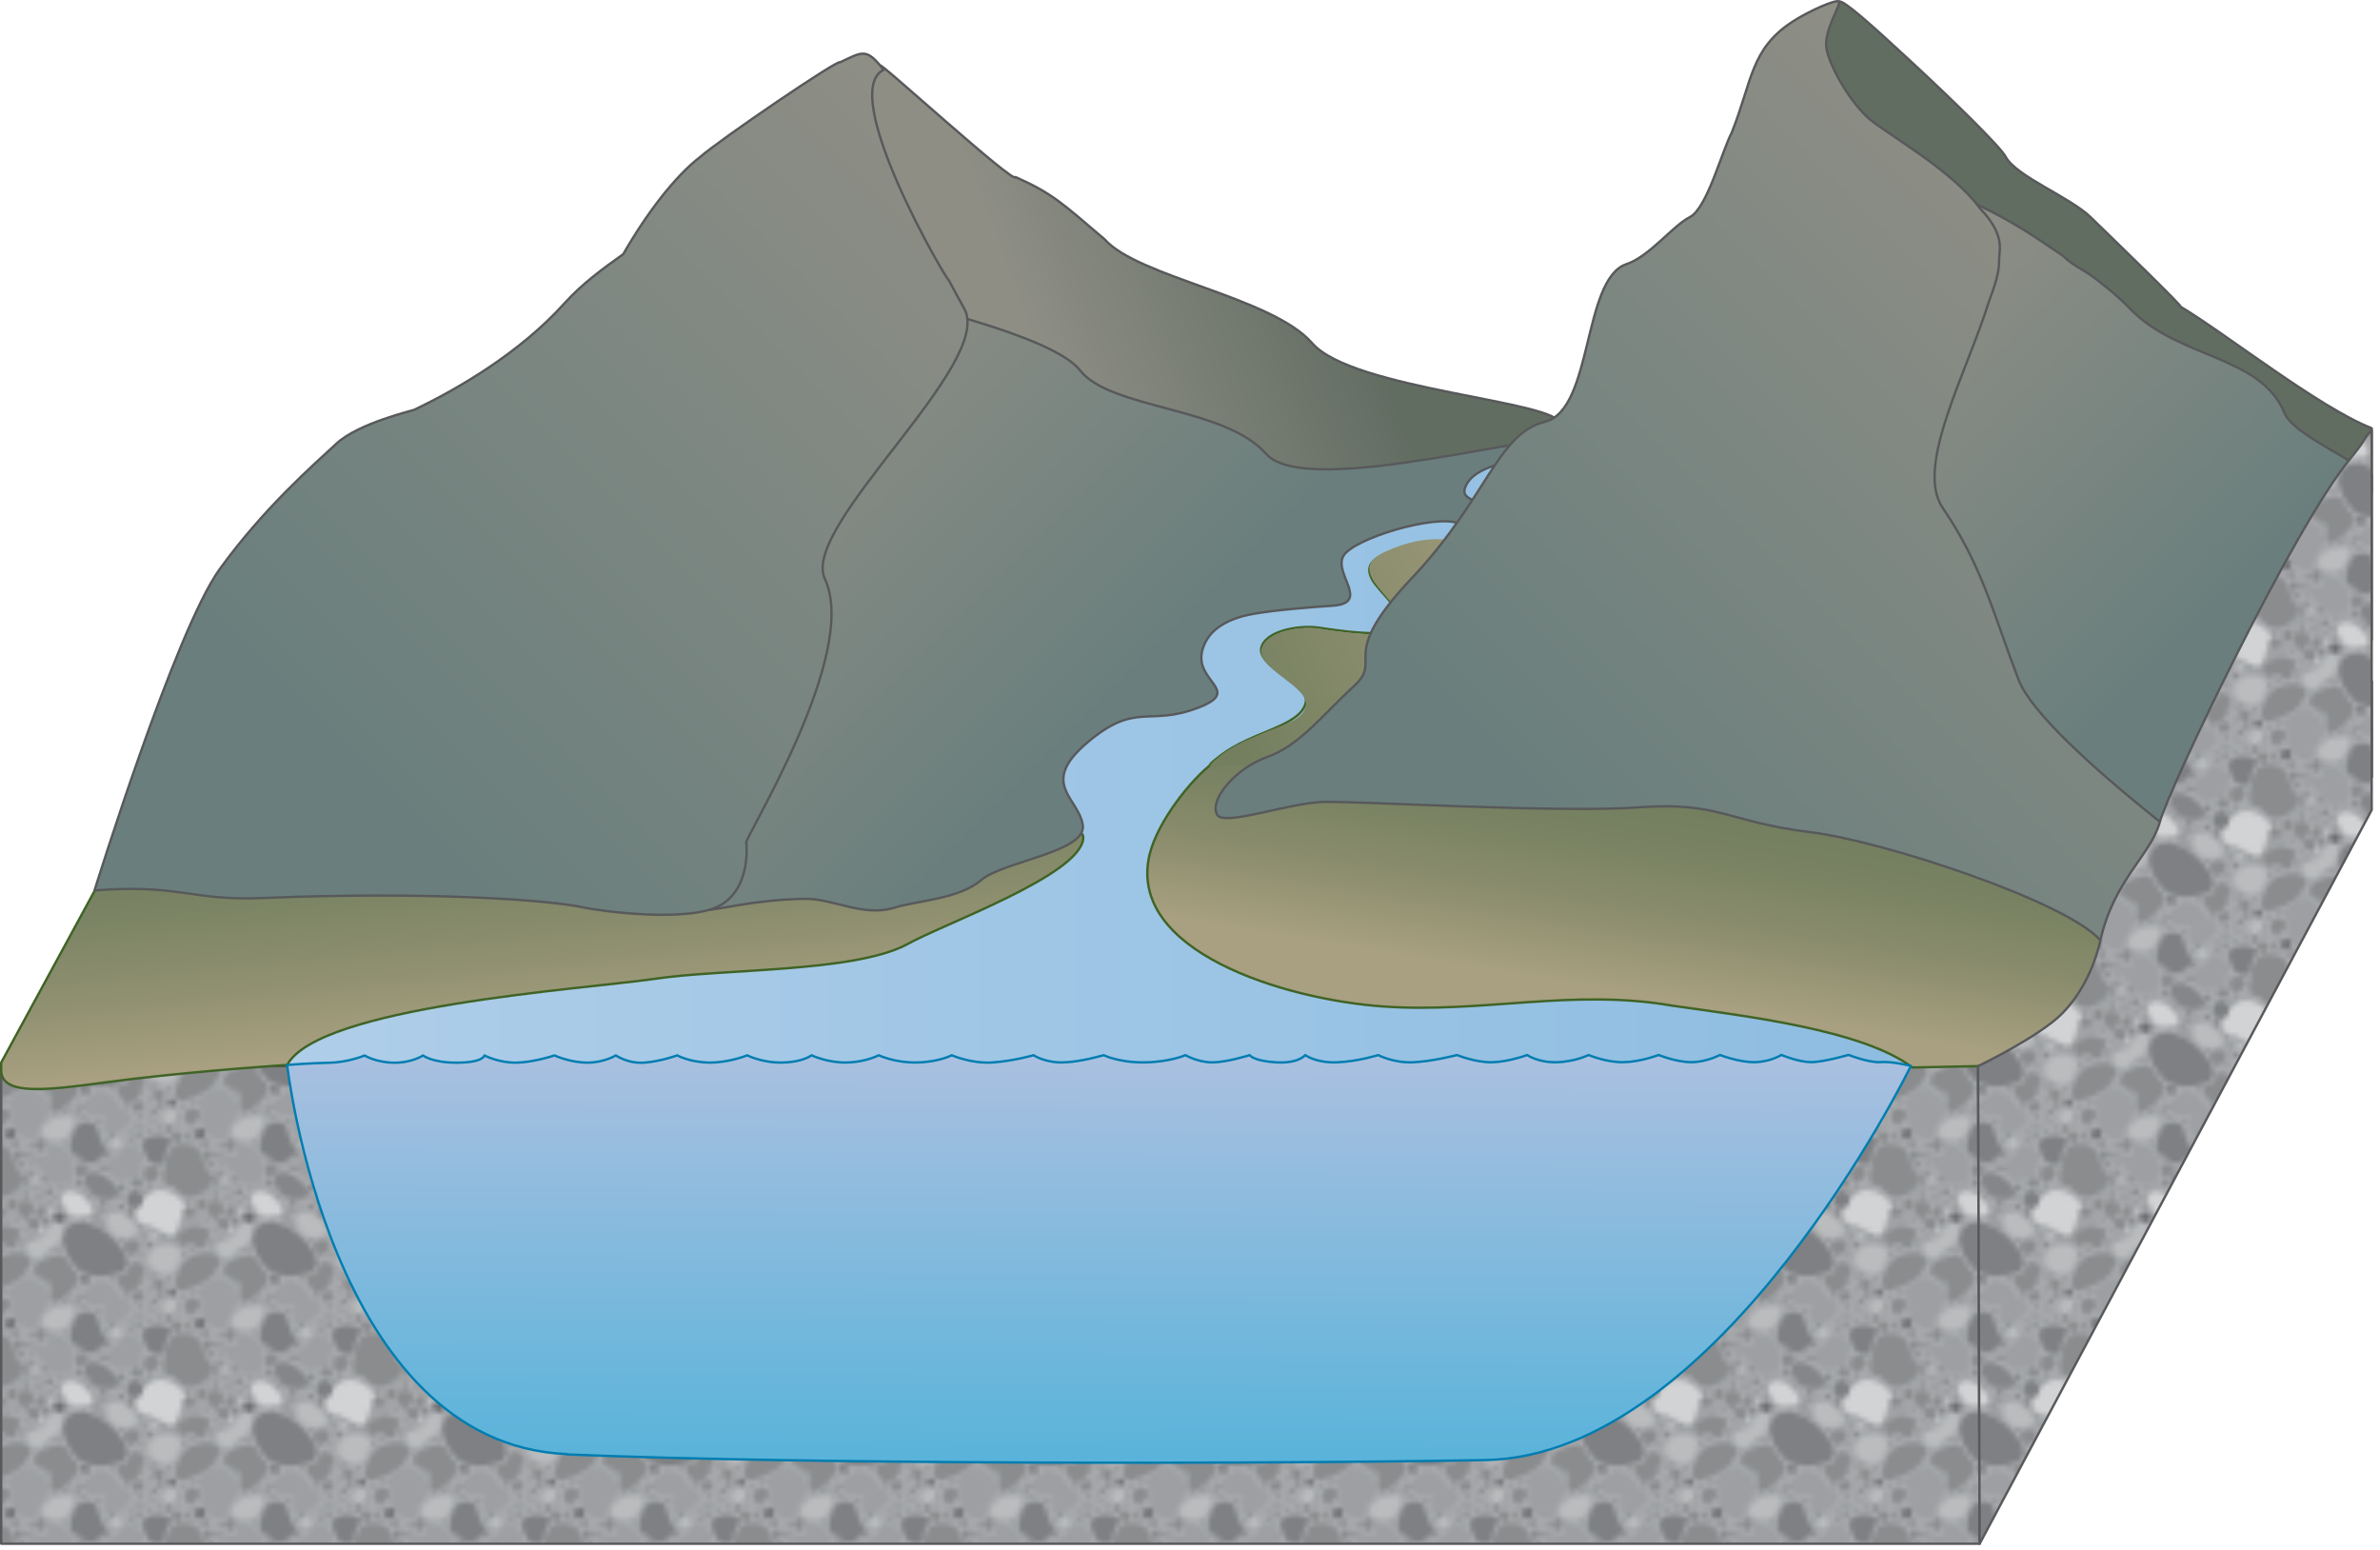 
        <svg xmlns:rdf="http://www.w3.org/1999/02/22-rdf-syntax-ns#" xmlns="http://www.w3.org/2000/svg" xmlns:cc="http://creativecommons.org/ns#" xmlns:xlink="http://www.w3.org/1999/xlink" xmlns:dc="http://purl.org/dc/elements/1.1/" x="0px" y="0px" width="502" height="327" viewBox="0 0 502 327" xml:space="preserve">
            <title>Mountains 3D: high gradient stream to basalt lake</title>
            <desc xmlns:ian_image_library="https://ian.umces.edu/media-library/">
                <ian_image_library:title>Mountains 3D: high gradient stream to basalt lake</ian_image_library:title>
                <ian_image_library:descr>Illustration of mountains with high gradient stream to basalt lake</ian_image_library:descr>
                <ian_image_library:scene>
                    <ian_image_library:contains>diagram, template, base, ecosystem, elements, terrestrial, landform, landscape, feature, mountains, foothills, alp, craig, elevation, peak, pike, palisade, range, ridge river, stream, tributary, montane, basalt, lake, extrusive, volcanic, rock, lava</ian_image_library:contains>
                    <ian_image_library:when>2003-01-01</ian_image_library:when>
                </ian_image_library:scene>
            </desc>
            
 <defs>
  <pattern id="ian_symbols_0651d8136b481a9409f653e7d4f083df" height="40" viewBox="0.566 -40 40 40" width="40" patternUnits="userSpaceOnUse" y="574.008" x="-85.906" overflow="visible">
   <polygon points=".566 0 40.566 0 40.566 -40 .566 -40" fill="none"/>
   <polygon points="40.566 0 .566 0 .566 -40 40.566 -40" fill="#A7A9AC"/>
   <path d="m40.566-2.968c-.105-.008-.211-.021-.314-.021-2.041 0-3.346 1.646-4.2 2.988h4.515v-2.967z" fill="#D1D3D4"/>
   <path d="m36.052-40c-.264.415-.488.804-.674 1.102-.787 1.258.314 3.144 1.886 3.144.852 0 2.119.829 3.303 1.466v-5.712h-4.515z" fill="#D1D3D4"/>
   <path d="m.566-2.968v2.968h4.769c-.601-1.318-2.828-2.817-4.769-2.968z" fill="#D1D3D4"/>
   <path d="m.566-40v5.711c1.001.538 1.94.939 2.517.579 1.257-.787 1.101-3.617 2.202-5.032.273-.353.261-.794.05-1.258h-4.769z" fill="#D1D3D4"/>
   <path d="m24.3-20.824c.176-1.887 2.863-2.854 4.726-2.516s2.627 3.931 4.553 4.403c1.923.472-1.576 4.245-4.027 3.93-2.451-.314.525-3.93-1.4-3.773-1.927.157-4.026-.157-3.852-2.044z" fill="#9D9FA2"/>
   <path d="m12.459-23.864c1.811-.557 3.729 1.562 4.123 3.413.397 1.852-2.635 3.924-2.338 5.885.297 1.959-4.524.159-5.168-2.227-.642-2.386.475-2.411-.402-4.134-.878-1.719 1.972-2.38 3.785-2.937z" fill="#9D9FA2"/>
   <path d="m22.064-15.296c.485-1.826 2.652-2.392 3.962-1.795 1.31.599 1.191 4.233 2.521 4.973s-1.969 3.944-3.716 3.285c-1.749-.658-1.254-1.623-2.704-1.745-1.45-.120-.550-2.888-.063-4.718z" fill="#7E8083"/>
   <path d="m1.943-10.675c.684-2.564 3.726-2.359 5.565-1.521 1.837.839 1.669 4.945 3.537 5.98 1.867 1.037-2.761 5.535-5.217 4.611-2.453-.924-1.76-2.278-3.796-2.449-2.032-.169-.773-4.054-.089-6.621z" fill="#8A8C8E"/>
   <path d="m32.392-5.383c-1.657.337-2.972-1.174-3.015-2.461-.042-1.288 2.919-2.637 2.981-3.995.063-1.36 3.942.007 4.11 1.67.166 1.662-.805 1.65-.324 2.859.481 1.211-2.093 1.59-3.752 1.927z" fill="#9D9FA2"/>
   <path d="m.566-31.356c1.33-.266 3.376.251 3.846 1.04.501.841-.439 4.062-2.011 4.747-.521.226-1.179.213-1.835.037" fill="#BABCBE"/>
   <path d="m40.566-25.532c-1.332-.36-2.654-1.41-2.78-2.608-.187-1.789 1.219-2.754 2.523-3.15.081-.025.166-.046.257-.065" fill="#BABCBE"/>
   <path d="m20.363-20.756c-1.725 1.465-3.226 1.966-3.224.455 0-1.509.672-3.505-1.035-3.838-1.712-.331-2.836-.935-2.325-2.505.508-1.567 4.313-2.905 5.94-2.359 1.631.547 1.15 2.246 2.752 3.367 1.599 1.12-.381 3.417-2.108 4.88z" fill="#8A8C8E"/>
   <path d="m5.106-34.573c1.207.101.988-.804 2.194-.904 1.506.101 3.919.502 3.216 1.909-.704 1.408-.234 2.379-1.44 2.78-1.207.403-.669-.569-1.977-.971-1.307-.401-1.81 1.406-2.813.1-1.005-1.306-.387-3.015.820-2.914z" fill="#8A8C8E"/>
   <path d="m36.665-25.367c-.835.879.008 1.273-.669 2.278-1.021 1.112-2.843 2.743-3.502 1.313-.655-1.43-1.706-1.672-1.267-2.863.44-1.192.865-.166 1.996-.934 1.129-.768.032-2.291 1.682-2.259 1.647.035 2.592 1.588 1.76 2.465z" fill="#8A8C8E"/>
   <path d="m21.721-8.424c-.905.82.572 1.727-.033 2.787-1.094 1.057-3.195 2.46-4.847.235-1.649-2.225-3.384-3.017-3.226-4.435.156-1.42 1.263.156 2.678-.385 1.415-.54-.958-3.087 1.611-2.314 2.57.772 4.719 3.291 3.817 4.112z" fill="#9D9FA2"/>
   <path d="m16.197-14.043c-.764-.566-1.222-1.603.146-2.979 1.37-1.378 4.639-1.979 5.423-1.133.781.848-.669 3.575-1.642 4.142s-3.16.537-3.927-.030z" fill="#BABCBE"/>
   <path d="m28.99-36.818c.113-.946.784-1.858 2.659-1.354 1.876.505 4.021 3.044 3.676 4.145-.347 1.1-3.437 1.194-4.409.632-.976-.565-2.036-2.477-1.926-3.423z" fill="#BABCBE"/>
   <path d="m24.35-5.296c.068-.973.754-1.875 2.854-1.241 2.099.633 4.618 3.387 4.301 4.505-.316 1.117-3.718 1.03-4.826.392-1.113-.641-2.395-2.684-2.329-3.656z" fill="#848689"/>
   <path d="m22.216-2.575c-1.876-.505-2.547.406-2.66 1.354-.037.324.068.762.257 1.221h5.615c-.694-1.085-2.006-2.251-3.212-2.575z" fill="#D1D3D4"/>
   <path d="m19.813-40c.356.878 1.028 1.831 1.669 2.201.976.563 4.063.468 4.409-.633.123-.392-.078-.968-.463-1.568h-5.615z" fill="#D1D3D4"/>
   <path d="m19.757-32.957c.239-2.007 1.664-3.94 5.639-2.872 3.979 1.07 8.532 6.456 7.798 8.789-.736 2.334-7.285 2.534-9.354 1.342-2.067-1.195-4.319-5.252-4.083-7.259z" fill="#7E8083"/>
   <path d="m11.512-29.578c1.161.528 1.918 1.79.07 4.097-1.848 2.305-6.519 4.158-7.73 3.256s.632-5.068 1.983-6.147c1.353-1.08 4.518-1.734 5.677-1.206z" fill="#8A8C8E"/>
   <path d="m34.827-32.498c.618.153 1.262.609 1.089 1.582-.176.974-1.64 1.896-2.376 1.599-.736-.296-1.048-1.989-.764-2.465.285-.478 1.433-.869 2.051-.716z" fill="#8A8C8E"/>
   <path d="m7.522-20.137c.573.125 1.158.547.96 1.505-.201.958-1.606 1.914-2.285 1.652s-.907-1.904-.623-2.38c.284-.478 1.375-.904 1.948-.777z" fill="#8A8C8E"/>
   <path d="m2.852-19.922c.521.115 1.051.497.87 1.363-.182.867-1.453 1.732-2.069 1.495s-.822-1.724-.563-2.155c.256-.431 1.244-.818 1.762-.703z" fill="#BABCBE"/>
   <path d="m38.915-7.968c.621.152 1.262.608 1.088 1.581-.173.973-1.636 1.896-2.375 1.599-.736-.297-1.049-1.988-.762-2.466.284-.476 1.431-.868 2.049-.714z" fill="#8A8C8E"/>
   <path d="m24.083-8.566c.511.126 1.038.503.897 1.305-.146.802-1.35 1.563-1.958 1.317-.608-.244-.865-1.639-.631-2.032.234-.394 1.182-.717 1.692-.590z" fill="#8A8C8E"/>
   <path d="m10.156-37.479c.297.074.604.292.521.756-.083.465-.781.905-1.134.764-.352-.142-.5-.95-.364-1.177.134-.228.683-.417.977-.343z" fill="#9D9FA2"/>
   <path d="m15.504-35.277c.296.074.603.291.518.755-.083.466-.782.905-1.134.764s-.5-.95-.364-1.177c.135-.229.683-.417.980-.342z" fill="#BABCBE"/>
   <path d="m17.389-39.365c.297.074.606.291.521.755-.083.465-.781.904-1.134.764-.352-.142-.5-.95-.364-1.177.135-.229.683-.416.977-.342z" fill="#BABCBE"/>
   <path d="m16.296-37.225c.336.098.696.347.636.823-.063.479-.813.889-1.217.716-.402-.172-.629-1.024-.49-1.252.135-.227.734-.384 1.071-.287z" fill="#8A8C8E"/>
   <path d="m15.546-39.643c.393.059.772.344.566 1.098-.206.755-1.255 1.59-1.71 1.435-.457-.153-.5-1.408-.271-1.798.231-.388 1.023-.794 1.415-.735z" fill="#8A8C8E"/>
   <path d="m14.596-13.638c.415-.205.983-.253 1.34.367.36.618-.02 1.813-.565 1.993-.545.183-1.508-.61-1.573-1.007-.067-.394.384-1.148.798-1.353z" fill="#8A8C8E"/>
   <path d="m9.033-15.899c.392.096.799.385.687 1.004-.113.618-1.044 1.209-1.509 1.021-.468-.188-.658-1.264-.478-1.567.179-.302.908-.556 1.3-.458z" fill="#6B6C6F"/>
   <path d="m10.621-11.358c.393.095.8.384.685 1.003-.109.618-1.041 1.209-1.506 1.021-.468-.188-.661-1.263-.48-1.567.180-.302.909-.556 1.301-.457z" fill="#8A8C8E"/>
   <path d="m36.039-21.743c.447.111.912.441.784 1.146-.123.705-1.184 1.374-1.717 1.159-.535-.216-.759-1.442-.553-1.787.204-.345 1.036-.629 1.486-.518z" fill="#8A8C8E"/>
   <path d="m39.105-33.973c.297.072.604.291.521.755s-.781.906-1.136.763c-.35-.142-.5-.949-.365-1.177.139-.227.687-.414.980-.341z" fill="#BABCBE"/>
   <path d="m40.566-21.77c-.304-.037-.789.136-.918.351-.136.228.013 1.036.365 1.177.148.059.354.014.553-.09" fill="#8A8C8E"/>
   <path d="m.566-20.332c.276-.145.535-.402.583-.674.083-.464-.224-.682-.521-.756-.018-.004-.042-.005-.063-.008" fill="#8A8C8E"/>
   <path d="m29.035 0c.038-.305-.138-.79-.349-.917-.229-.136-1.039.013-1.18.365-.057.147-.009.355.092.552" fill="#8A8C8E"/>
   <path d="m27.598-40c.146.276.402.534.674.582.465.083.684-.225.757-.519.005-.02.005-.043.007-.063" fill="#8A8C8E"/>
   <path d="m32.286-4.272c.296.073.604.29.521.754-.083.465-.782.905-1.134.765-.353-.143-.501-.95-.365-1.177.135-.229.684-.416.978-.342z" fill="#8A8C8E"/>
   <path d="m1.531-16.435c.177-.249.49-.455.893-.209.402.247.559 1.059.297 1.335-.259.277-1.065.12-1.229-.09-.164-.208-.137-.787.039-1.036z" fill="#8A8C8E"/>
   <path d="m23.902-24.636c.176-.247.49-.454.893-.208.402.247.558 1.059.299 1.336-.262.275-1.068.119-1.229-.09-.164-.209-.138-.788.037-1.038z" fill="#6B6C6F"/>
   <path d="m33.439-38.673c.176-.25.49-.456.896-.209.402.247.558 1.059.296 1.334-.259.276-1.068.121-1.229-.089-.161-.209-.135-.789.037-1.036z" fill="#8A8C8E"/>
   <path d="m22.733-5.087c.176-.249.49-.456.893-.209.402.245.558 1.059.299 1.334-.262.276-1.068.119-1.231-.09-.165-.208-.136-.786.039-1.035z" fill="#8A8C8E"/>
   <path d="m9.094-13.429c.176-.248.49-.456.892-.21.402.247.559 1.058.3 1.335-.262.277-1.068.12-1.229-.089-.164-.209-.140-.788.037-1.036z" fill="#8A8C8E"/>
   <path d="m2.14-21.912c.177-.248.49-.456.893-.208.402.246.559 1.058.3 1.333-.262.277-1.068.121-1.229-.089-.165-.209-.140-.789.036-1.036z" fill="#6B6C6F"/>
   <path d="m12.975-36.498c.176-.249.487-.455.89-.209.402.247.559 1.059.3 1.335-.262.276-1.066.12-1.229-.089s-.140-.788.039-1.037z" fill="#6B6C6F"/>
   <path d="m22.477-20.258c.194-.227.503-.441.82-.305.318.139.334.77.06 1.031-.271.262-.96.258-1.07.114-.112-.143-.004-.613.190-.840z" fill="#8A8C8E"/>
   <path d="m29.945-39.463c.193-.227.503-.44.819-.303.317.138.332.768.061 1.029s-.958.258-1.07.114c-.111-.143-.003-.612.190-.840z" fill="#9D9FA2"/>
   <path d="m5.768-14.577c.193-.227.503-.442.819-.304s.332.768.061 1.028c-.271.263-.96.26-1.071.115-.114-.142-.003-.613.191-.839z" fill="#8A8C8E"/>
   <path d="m9.809-2.44c.194-.227.503-.443.819-.304.319.138.332.769.063 1.028-.271.263-.96.261-1.073.114-.111-.142 0-.613.191-.838z" fill="#9D9FA2"/>
   <path d="m13.439-5.359c.194-.227.501-.442.82-.303.316.137.331.768.06 1.027-.271.263-.957.261-1.07.115-.113-.143-.003-.614.190-.839z" fill="#BABCBE"/>
   <path d="m26.24-37.424c.193-.227.5-.44.819-.303.316.137.332.768.061 1.029s-.958.258-1.071.114c-.113-.144-.002-.613.191-.840z" fill="#8A8C8E"/>
   <path d="m28.681-11.06c.194-.228.503-.441.82-.305.316.139.331.77.06 1.031-.269.261-.96.258-1.07.112-.112-.141-.004-.612.190-.838z" fill="#8A8C8E"/>
   <path d="m10.336-8.705c.191-.228.501-.44.817-.304.319.139.334.77.063 1.03-.271.262-.96.259-1.073.113-.111-.143 0-.613.193-.839z" fill="#8A8C8E"/>
   <path d="m12.343-2.129c.091.283.107.658-.176.854-.287.197-.829-.124-.907-.493-.078-.368.289-.951.473-.97.180-.017.520.325.610.609z" fill="#8A8C8E"/>
   <path d="m5.889-36.452c.163.047.316.188.206.488-.113.301-.586.589-.774.498s-.166-.613-.056-.761.458-.270.624-.225z" fill="#8A8C8E"/>
   <path d="m2.917-33.139c.163.048.316.187.206.487-.113.302-.586.59-.774.499-.188-.092-.168-.613-.058-.761s.463-.270.626-.225z" fill="#8A8C8E"/>
   <path d="m28.631-39.098c.163.047.316.186.203.487-.11.3-.58.588-.771.497-.188-.09-.168-.612-.058-.76.113-.147.460-.270.626-.224z" fill="#8A8C8E"/>
   <path d="m33.698-20.602c.166.045.317.186.206.486-.112.301-.585.59-.771.5-.19-.092-.168-.615-.058-.762.111-.147.460-.270.623-.224z" fill="#8A8C8E"/>
   <path d="m39.478-25.419c.166.047.317.187.206.487-.11.301-.583.589-.771.499s-.168-.612-.058-.761c.113-.147.459-.271.623-.225z" fill="#8A8C8E"/>
   <path d="m30.247-15.013c.166.046.316.186.204.486-.111.302-.584.59-.772.5s-.166-.613-.058-.762c.113-.148.463-.271.626-.224z" fill="#8A8C8E"/>
   <path d="m34.463-14.228c.163.047.316.187.203.486-.11.302-.583.59-.771.499-.188-.09-.168-.613-.055-.76.107-.146.457-.272.623-.225z" fill="#8A8C8E"/>
   <path d="m17.034-3.247c.179.051.342.201.224.528-.123.328-.636.642-.842.543-.203-.099-.181-.666-.063-.827.124-.161.503-.296.681-.244z" fill="#6B6C6F"/>
   <path d="m7.706-21.713c.163.046.316.186.206.486-.113.301-.586.59-.774.5-.188-.092-.169-.614-.058-.762.113-.148.462-.271.626-.224z" fill="#8A8C8E"/>
   <path d="m6.994-16.414c.163.046.314.186.204.486-.113.303-.584.589-.772.499-.188-.091-.168-.613-.058-.761.111-.146.460-.271.626-.224z" fill="#8A8C8E"/>
   <path d="m12.15-10.53c.091-.147.264-.256.522-.068.262.189.412.721.274.879-.139.157-.634-.003-.747-.148-.111-.150-.136-.518-.049-.663z" fill="#6B6C6F"/>
   <path d="m28.168-8.013c.088-.147.262-.257.523-.068.261.188.412.722.273.877-.138.159-.636-.002-.749-.147-.112-.147-.137-.516-.047-.662z" fill="#6B6C6F"/>
   <path d="m29.664-10.13c.091-.146.264-.254.525-.065s.412.721.273.878c-.138.156-.636-.003-.749-.15-.111-.147-.137-.515-.049-.663z" fill="#9D9FA2"/>
   <path d="m37.527-4.312c.088-.147.264-.255.522-.066.262.188.412.722.274.877-.139.158-.634-.002-.747-.148-.114-.147-.137-.515-.049-.663z" fill="#8A8C8E"/>
   <path d="m27.069-17.862c.088-.146.265-.255.523-.066.261.188.412.721.273.877-.138.158-.633-.002-.746-.148s-.138-.517-.050-.663z" fill="#8A8C8E"/>
   <path d="m22.831-22.391c.088-.146.265-.256.523-.066.261.188.412.72.273.877-.138.158-.636-.003-.746-.148-.112-.148-.140-.517-.050-.663z" fill="#9D9FA2"/>
   <path d="m36.343-34.115c.091-.146.265-.254.525-.066s.41.721.274.878c-.139.157-.636-.003-.749-.148-.113-.149-.138-.518-.050-.664z" fill="#8A8C8E"/>
   <path d="m8.045-38.46c.091-.146.264-.255.525-.067.259.188.41.721.274.878-.139.157-.637-.003-.749-.148-.113-.147-.138-.517-.050-.663z" fill="#8A8C8E"/>
   <path d="m12.669-6.926c.091-.148.264-.256.525-.068.259.188.41.721.274.878-.139.157-.637-.003-.749-.149-.113-.147-.138-.516-.050-.661z" fill="#8A8C8E"/>
   <path d="m12.512-5.422c.155.078.276.241.111.518-.166.273-.686.467-.854.345-.168-.126-.049-.635.089-.759.137-.125.502-.180.654-.104z" fill="#6B6C6F"/>
   <path d="m40.566-33.565c-.063.03-.113.081-.148.139-.088.146-.063.517.051.662.02.026.055.053.098.079" fill="#8A8C8E"/>
   <path d="m.566-32.686c.186.113.538.199.651.07.136-.158-.016-.69-.274-.878-.155-.114-.281-.118-.377-.072" fill="#8A8C8E"/>
   <path d="m.566-15.532c.063-.028.11-.08.148-.14.088-.146.063-.514-.051-.661-.02-.026-.055-.054-.098-.079" fill="#8A8C8E"/>
   <path d="m40.566-16.412c-.188-.114-.538-.198-.651-.07-.138.157.013.689.274.878.156.114.281.118.377.072" fill="#8A8C8E"/>
   <path d="m16.23-40c.029.062.08.112.138.147.146.088.516.063.664-.05.024-.02.05-.057.078-.098" fill="#8A8C8E"/>
   <path d="m17.11 0c.115-.188.198-.537.07-.65-.159-.138-.689.013-.878.274-.114.155-.117.281-.072.376" fill="#8A8C8E"/>
   <path d="m12.449-12.648c.088-.147.262-.257.522-.069.262.189.413.721.274.879s-.636-.003-.749-.148c-.112-.150-.135-.517-.047-.662z" fill="#8A8C8E"/>
   <path d="m24.239-3.296c.088-.147.264-.255.522-.066.262.188.41.719.274.877-.139.157-.636-.002-.749-.149-.110-.148-.138-.516-.047-.662z" fill="#8A8C8E"/>
   <path d="m37.321-25.285c.09-.146.264-.255.525-.067.259.188.412.721.273.877-.138.159-.636-.002-.749-.147-.112-.148-.137-.518-.049-.663z" fill="#8A8C8E"/>
   <path d="m40.566-14.403c-1.33-.266-3.376.252-3.846 1.039-.501.842.439 4.062 2.011 4.748.521.226 1.179.214 1.835.036" fill="#7E8083"/>
   <path d="m.566-8.58c1.013-.175.38-1.471.78-2.608.611-1.735 2.582-2.266-.523-3.149-.082-.023-.169-.047-.257-.065" fill="#7E8083"/>
   <path d="m12.529-29.796c-.684-.874-.69-1.835.461-2.226 1.148-.391 2.501-.422 3.18-1.751.681-1.329 1.423-2.303 2.491-2.34 1.065-.039 1.134 2.38.312 3.706-.824 1.326-1.998 1.42-3.253 2.875-1.252 1.455-2.506.611-3.191-.264z" fill="#BABCBE"/>
   <path d="m5.139-38.401c.191-.385.287-.867.963-.963.674-.097 1.348.386 1.348.771 0 .386 0 .867-.289 1.157-.289.288-1.059.191-1.443 0-.388-.195-.773-.580-.579-.965z" fill="#8A8C8E"/>
   <path d="m17.804-37.345c.193-.386.289-.866.963-.964.676-.096 1.35.386 1.35.771s0 .867-.289 1.155c-.289.289-1.061.192-1.445 0s-.773-.577-.579-.962z" fill="#6B6C6F"/>
   <path d="m34.156-4.64c.193-.385.289-.867.963-.964.674-.096 1.35.386 1.35.771 0 .386 0 .867-.289 1.156-.291.289-1.061.192-1.445 0s-.772-.578-.579-.963z" fill="#8A8C8E"/>
   <path d="m13.588-1.575c.193-.385.289-.867.963-.963.676-.097 1.35.385 1.35.771s0 .866-.289 1.155-1.061.193-1.445 0c-.386-.193-.771-.578-.579-.963z" fill="#9D9FA2"/>
   <path d="m10.092 0c.007-.095.007-.191-.006-.289-.098-.675-.578-.771-.963-.964-.387-.191-.771.193-.965.578-.086.173-.150.425-.171.675" fill="#8A8C8E"/>
   <path d="m7.987-40c-.027.307.013.611.171.771.289.289.772.289 1.156.289.332 0 .729-.495.777-1.06" fill="#8A8C8E"/>
   <path d="m29.848-12.958c.19-.385.289-.867.963-.963.674-.098 1.347.385 1.347.77 0 .386 0 .867-.289 1.156-.286.289-1.058.193-1.442 0-.389-.193-.773-.578-.579-.963z" fill="#BABCBE"/>
   <path d="m34.659-16.443c.19-.385.289-.867.963-.963.676-.097 1.35.385 1.35.771 0 .385 0 .867-.289 1.155-.289.29-1.061.192-1.445 0-.388-.193-.772-.578-.579-.963z" fill="#9D9FA2"/>
   <path d="m2.605-14.311c.193-.386.289-.867.963-.963.673-.098 1.35.385 1.35.77 0 .386 0 .867-.289 1.156s-1.061.193-1.445 0-.773-.578-.579-.963z" fill="#8A8C8E"/>
   <path d="m.566-22.102c.075-.028.144-.063.193-.113.289-.288.289-.771.289-1.155 0-.207-.198-.438-.482-.597" fill="#8A8C8E"/>
   <path d="m40.566-23.967c-.246-.137-.556-.219-.867-.174-.674.096-.77.577-.963.963-.193.385.193.771.576.963.321.159.899.25 1.254.113" fill="#8A8C8E"/>
   <path d="m33.379-40c.046.117.099.224.179.302.453.454 1.207.454 1.811.454.324 0 .686-.312.935-.756" fill="#7E8083"/>
   <path d="m36.303 0c.214-.384.342-.869.271-1.357-.148-1.058-.904-1.208-1.508-1.51s-1.209.302-1.509.905c-.249.5-.392 1.405-.179 1.962" fill="#7E8083"/>
   <path d="m13.404 0c-.045-.117-.098-.224-.179-.303-.449-.453-1.206-.453-1.81-.453-.324 0-.687.311-.936.756" fill="#8A8C8E"/>
   <path d="m10.48-40c-.213.384-.339.869-.271 1.357.151 1.058.905 1.207 1.509 1.51.604.301 1.209-.303 1.508-.905.252-.5.393-1.405.179-1.962" fill="#8A8C8E"/>
   <path d="m12.243-6.707c0 .2-.193.362-.43.362-.238 0-.433-.162-.433-.362 0-.201.194-.363.433-.363.237 0 .430.162.430.363z" fill="#8A8C8E"/>
   <path d="m12.698-36.382c0 .2-.191.362-.43.362s-.43-.162-.43-.362.19-.362.43-.362c.239 0 .430.162.430.362z" fill="#8A8C8E"/>
   <path d="m11.735-31.084c0 .199-.193.362-.43.362-.239 0-.433-.163-.433-.362 0-.201.193-.362.433-.362.237 0 .430.161.430.362z" fill="#8A8C8E"/>
   <path d="m2.55-24.167c0 .201-.193.362-.43.362-.239 0-.43-.161-.43-.362 0-.199.19-.361.43-.361.236 0 .43.162.43.361z" fill="#8A8C8E"/>
   <path d="m13.125-33.081c0 .2-.193.362-.43.362s-.43-.162-.43-.362.193-.362.43-.362.430.162.430.362z" fill="#8A8C8E"/>
   <path d="m11.062-23.86c0 .2-.193.362-.43.362-.239 0-.43-.162-.43-.362s.19-.362.43-.362c.236-.001.430.161.430.362z" fill="#8A8C8E"/>
   <path d="m14.184-34.229c0 .201-.19.361-.43.361-.238 0-.43-.16-.43-.361s.191-.363.43-.363c.239-.001.430.161.430.363z" fill="#8A8C8E"/>
   <path d="m12.143-34.811c0 .2-.193.362-.433.362-.236 0-.43-.162-.43-.362s.193-.362.43-.362c.239 0 .433.162.433.362z" fill="#8A8C8E"/>
   <path d="m27.435-38.898c0 .199-.194.362-.431.362-.238 0-.432-.163-.432-.362 0-.2.193-.362.432-.362.236-.001.431.161.431.362z" fill="#8A8C8E"/>
   <path d="m19.217-39.419c0 .2-.191.362-.43.362-.236 0-.431-.162-.431-.362s.194-.362.431-.362c.238 0 .430.162.430.362z" fill="#8A8C8E"/>
   <path d="m30.694-24.481c0 .2-.193.362-.43.362-.238 0-.43-.162-.43-.362 0-.199.191-.362.43-.362.237-.001.430.162.430.362z" fill="#8A8C8E"/>
   <path d="m36.826-29.26c0 .201-.191.363-.431.363-.235 0-.43-.162-.43-.363 0-.199.194-.362.43-.362.240 0 .431.163.431.362z" fill="#8A8C8E"/>
   <path d="m38.364-22.03c0 .2-.193.362-.43.362-.239 0-.43-.162-.43-.362s.19-.362.43-.362c.237-.001.430.162.430.362z" fill="#8A8C8E"/>
   <path d="m34.222-15.169c0 .2-.193.363-.43.363s-.431-.163-.431-.363c0-.199.194-.361.431-.361s.430.162.430.361z" fill="#8A8C8E"/>
   <path d="m13.912-27.893c0 .2-.193.362-.43.362-.238 0-.43-.162-.43-.362s.191-.362.43-.362c.237 0 .430.162.430.362z" fill="#8A8C8E"/>
   <path d="m16.504-23.176c0 .201-.193.363-.43.363-.239 0-.433-.162-.433-.363 0-.199.193-.36.433-.36.237 0 .430.161.430.360z" fill="#8A8C8E"/>
   <path d="m12.97-24.905c0 .201-.193.363-.433.363-.236 0-.43-.162-.43-.363 0-.199.193-.361.43-.361.239-.001.433.162.433.361z" fill="#8A8C8E"/>
   <path d="m11.826-32.656c0 .2-.191.361-.431.361-.235 0-.43-.161-.43-.361s.194-.363.43-.363c.240-.001.431.163.431.363z" fill="#8A8C8E"/>
   <path d="m5.712-20.853c0 .202-.193.364-.43.364-.238 0-.43-.162-.43-.364 0-.199.191-.361.43-.361.237 0 .430.162.430.361z" fill="#8A8C8E"/>
   <path d="m4.594-16.147c0 .201-.193.363-.43.363s-.431-.162-.431-.363c0-.199.194-.361.431-.361s.430.161.430.361z" fill="#9D9FA2"/>
   <path d="m14.895-6.86c0 .201-.193.363-.43.363s-.431-.162-.431-.363c0-.199.194-.361.431-.361s.430.161.430.361z" fill="#9D9FA2"/>
   <path d="m13.454-3.374c0 .201-.193.363-.43.363s-.431-.162-.431-.363c0-.199.194-.361.431-.361s.430.162.430.361z" fill="#9D9FA2"/>
   <path d="m6.762-.645c0 .199-.193.361-.433.361-.236 0-.43-.162-.43-.361 0-.201.193-.362.43-.362.239 0 .433.161.433.362z" fill="#8A8C8E"/>
   <path d="m20.946-13.003c0 .201-.191.363-.43.363s-.431-.162-.431-.363c0-.198.191-.361.431-.361.239 0 .430.163.430.361z" fill="#8A8C8E"/>
   <path d="m13.305-8.148c0 .2-.193.362-.43.362-.239 0-.433-.162-.433-.362 0-.201.193-.361.433-.361.236-.001.430.159.430.361z" fill="#8A8C8E"/>
   <path d="m12.014-3.676c0 .199-.194.361-.43.361-.239 0-.431-.162-.431-.361 0-.201.191-.362.431-.362.235 0 .430.161.430.362z" fill="#8A8C8E"/>
   <path d="m25.86-1.318c0 .199-.19.361-.43.361-.236 0-.43-.162-.43-.361 0-.201.193-.362.43-.362.24-.001.43.160.43.362z" fill="#8A8C8E"/>
   <path d="m27.904-15.941c0 .199-.191.361-.43.361-.236 0-.43-.162-.43-.361 0-.201.193-.362.43-.362.239-.001.430.160.430.362z" fill="#8A8C8E"/>
   <path d="m27.12-8.081c0 .201-.193.363-.43.363-.239 0-.433-.162-.433-.363 0-.198.193-.362.433-.362.237 0 .430.164.430.362z" fill="#8A8C8E"/>
   <path d="m23.304-9.543c0 .2-.193.362-.43.362-.238 0-.43-.162-.43-.362 0-.199.191-.361.43-.361.236 0 .430.162.430.361z" fill="#8A8C8E"/>
   <path d="m23.465-18.191c0 .2-.193.362-.433.362-.238 0-.43-.162-.43-.362s.191-.362.43-.362c.239-.001.433.161.433.362z" fill="#9D9FA2"/>
   <path d="m21.732-20.08c0 .203-.193.363-.43.363-.238 0-.43-.16-.43-.363 0-.199.191-.361.43-.361.237 0 .430.162.430.361z" fill="#8A8C8E"/>
   <path d="m24.397-20.658c0 .199-.193.361-.43.361-.239 0-.43-.162-.43-.361 0-.201.19-.363.43-.363.237 0 .430.162.430.363z" fill="#8A8C8E"/>
   <path d="m24.563-36.902c0 .2-.193.362-.43.362-.239 0-.433-.162-.433-.362s.193-.362.433-.362c.237-.001.430.161.430.362z" fill="#8A8C8E"/>
   <path d="m27.962-23.935c0 .202-.193.362-.43.362-.239 0-.433-.16-.433-.362 0-.2.193-.36.433-.36.237 0 .430.160.430.360z" fill="#8A8C8E"/>
   <path d="m39.028-17.31c0 .201-.194.363-.431.363-.238 0-.43-.162-.43-.363 0-.199.191-.361.43-.361.237 0 .431.162.431.361z" fill="#8A8C8E"/>
   <path d="m29.021-9.004c0 .2-.193.362-.43.362s-.43-.162-.43-.362c0-.201.193-.361.43-.361s.430.160.430.361z" fill="#8A8C8E"/>
   <path d="m19.845-3.364c0 .2-.19.363-.43.363-.236 0-.43-.163-.43-.363 0-.199.193-.361.43-.361.239-.001.430.162.430.361z" fill="#8A8C8E"/>
   <path d="m35.926-12.955c0 .201-.193.363-.433.363-.236 0-.43-.162-.43-.363 0-.199.193-.361.43-.361.239 0 .433.162.433.361z" fill="#8A8C8E"/>
   <path d="m16.188-5.25c0 .201-.193.361-.43.361-.239 0-.431-.16-.431-.361 0-.199.191-.362.431-.362.236 0 .430.163.430.362z" fill="#6B6C6F"/>
   <path d="m32.874-1.78c0 .2-.193.363-.43.363-.239 0-.433-.163-.433-.363 0-.199.193-.363.433-.363.237-.001.430.164.430.363z" fill="#8A8C8E"/>
   <path d="m37.208-2.744c0 .201-.193.362-.43.362-.239 0-.43-.161-.43-.362 0-.198.19-.362.43-.362.237 0 .430.164.430.362z" fill="#8A8C8E"/>
   <path d="m38.241-18.978c0 .201-.191.362-.43.362s-.43-.161-.43-.362c0-.199.19-.361.43-.361.239 0 .430.162.430.361z" fill="#8A8C8E"/>
   <path d="m36.082-14.685c0 .201-.193.363-.43.363-.239 0-.431-.162-.431-.363 0-.199.191-.362.431-.362.237 0 .430.163.430.362z" fill="#6B6C6F"/>
   <path d="m38.364-15.265c0 .2-.193.363-.43.363-.239 0-.43-.163-.43-.363 0-.199.19-.363.43-.363.237 0 .430.164.430.363z" fill="#8A8C8E"/>
   <path d="m36.534-18.54c0 .201-.193.363-.43.363-.239 0-.43-.162-.43-.363 0-.199.19-.361.43-.361.237 0 .430.162.430.361z" fill="#8A8C8E"/>
   <path d="m39.423-19.793c0 .201-.191.363-.43.363s-.431-.162-.431-.363c0-.199.191-.361.431-.361.238 0 .430.162.430.361z" fill="#6B6C6F"/>
   <path d="m36.438-35.107c0 .201-.193.363-.433.363-.235 0-.43-.162-.43-.363 0-.199.194-.361.43-.361.240-.001.433.161.433.361z" fill="#8A8C8E"/>
   <path d="m32.582-39.419c0 .2-.193.362-.43.362-.238 0-.432-.162-.432-.362s.193-.362.432-.362c.237 0 .430.162.430.362z" fill="#6B6C6F"/>
   <path d="m28.063-35.911c0 .2-.191.362-.43.362s-.43-.162-.43-.362.19-.362.43-.362c.238 0 .430.162.430.362z" fill="#6B6C6F"/>
   <path d="m32.309-32.295c0 .201-.193.363-.43.363-.239 0-.43-.162-.43-.363 0-.2.19-.361.43-.361.236 0 .430.161.430.361z" fill="#8A8C8E"/>
   <path d="m37.14-32.09c0 .2-.19.362-.43.362-.236 0-.43-.162-.43-.362s.193-.362.43-.362c.239 0 .43.162.43.362z" fill="#8A8C8E"/>
   <path d="m38.364-31.351c0 .201-.193.362-.43.362-.239 0-.43-.161-.43-.362 0-.2.19-.363.43-.363.237 0 .430.163.430.363z" fill="#6B6C6F"/>
   <path d="m19.485-30.063c0 .201-.19.363-.43.363s-.43-.162-.43-.363c0-.199.19-.362.43-.362s.430.162.430.362z" fill="#8A8C8E"/>
   <path d="m20.434-19.559c0 .2-.194.361-.431.361-.238 0-.432-.161-.432-.361 0-.201.193-.363.432-.363.236 0 .431.162.431.363z" fill="#8A8C8E"/>
   <path d="m18.115-30.36c0 .201-.19.363-.43.363-.236 0-.43-.162-.43-.363 0-.199.193-.362.43-.362.240-.001.430.162.430.362z" fill="#8A8C8E"/>
   <path d="m24.762-18.457c0 .199-.193.362-.432.362-.236 0-.431-.163-.431-.362 0-.201.194-.363.431-.363.238 0 .432.162.432.363z" fill="#8A8C8E"/>
   <path d="m16.898-4.149c0 .201-.19.362-.43.362-.238 0-.433-.161-.433-.362 0-.2.194-.362.433-.362.240-.001.430.161.430.362z" fill="#8A8C8E"/>
   <path d="m29.121-13.789c0 .2-.191.363-.43.363-.236 0-.43-.163-.43-.363 0-.199.193-.361.43-.361.239 0 .430.162.430.361z" fill="#8A8C8E"/>
   <path d="m14.862-3.418c0 .201-.193.362-.43.362s-.43-.161-.43-.362.193-.362.43-.362.430.161.430.362z" fill="#8A8C8E"/>
   <path d="m18.812-1.492c0 .201-.19.363-.43.363-.238 0-.433-.162-.433-.363 0-.198.194-.36.433-.36.239-.001.430.162.430.360z" fill="#8A8C8E"/>
   <path d="m21.894-4.092c0 .2-.193.362-.43.362s-.43-.162-.43-.362c0-.199.193-.361.43-.361s.430.162.430.361z" fill="#8A8C8E"/>
   <path d="m7.921-13.21c0 .201-.19.362-.43.362-.236 0-.43-.161-.43-.362 0-.198.193-.361.43-.361.239 0 .430.163.430.361z" fill="#8A8C8E"/>
   <path d="m4.749-18.058c0 .2-.19.362-.43.362-.236 0-.43-.162-.43-.362s.193-.362.43-.362c.240 0 .430.162.430.362z" fill="#8A8C8E"/>
   <path d="m5.734-29.779c0 .2-.19.363-.43.363-.236 0-.43-.163-.43-.363 0-.199.193-.362.43-.362.240-.001.430.162.430.362z" fill="#8A8C8E"/>
   <path d="m7.266-30.614c0 .2-.191.363-.43.363s-.43-.163-.43-.363.19-.363.43-.363c.238-.001.430.163.430.363z" fill="#8A8C8E"/>
   <path d="m8.013-36.697c0 .199-.194.362-.433.362-.236 0-.43-.163-.43-.362 0-.2.193-.363.43-.363.238-.001.433.163.433.363z" fill="#8A8C8E"/>
  </pattern>
 </defs>
 <linearGradient id="ian_symbols_9b8c385b31ff257401267f85a98f1086" y2="201.62" gradientUnits="userSpaceOnUse" x2="500.25" y1="201.62" x1="11.223">
  <stop stop-color="#B3D0EA" offset=".006"/>
  <stop stop-color="#84B8DF" offset="1"/>
 </linearGradient>
 <polygon stroke-linejoin="round" fill="url(#ian_symbols_9b8c385b31ff257401267f85a98f1086)" stroke="#231F20" stroke-linecap="round" stroke-width=".5" points="500.25 163.9 500.25 143.71 312.18 95.761 30.463 171.69 11.223 209.63 45.841 296.58 340.29 307.47 426.34 231.18"/>
 <polygon stroke-linejoin="round" fill="url(#ian_symbols_0651d8136b481a9409f653e7d4f083df)" stroke="#58595B" stroke-linecap="round" stroke-width=".5" points=".25 224.86 .25 325.58 417.56 325.58 417.23 224.86"/>
 <linearGradient id="ian_symbols_44eb425472dc93948569583aef8e2f9a" y2="209.16" gradientUnits="userSpaceOnUse" x2="343.15" y1="168.83" x1="349.73">
  <stop stop-color="#737F5F" offset=".024"/>
  <stop stop-color="#7A8363" offset=".271"/>
  <stop stop-color="#8C8E6E" offset=".616"/>
  <stop stop-color="#A8A080" offset="1"/>
 </linearGradient>
 <path stroke-linejoin="round" d="m446.67 198.47c-2.848-7.996-14.247-8.721-22.794-13.082-9.5-4.359-15.198-12.352-26.597-16.712-26.595-8.721-67.438-5.813-96.884-5.813-13.211 0-34.645-9.201-44.541-1.956-4.37 3.198-11.651 12.18-13.398 19.396-4.75 20.347 28.495 30.521 49.392 31.976 20.897 1.454 39.893-3.821 60.791-.188 15.196 2.18 40.271 5.063 50.72 13.052l13.868-.288c15.42-1.93 38.94-7.5 29.44-26.39z" stroke="#406325" stroke-linecap="round" stroke-width=".5" fill="url(#ian_symbols_44eb425472dc93948569583aef8e2f9a)"/>
 <linearGradient id="ian_symbols_ce1924b4918a4c544d87f100e899eaa3" y2="159.41" gradientUnits="userSpaceOnUse" x2="110.15" y1="225.32" x1="116.79">
  <stop stop-color="#A8A080" offset=".12"/>
  <stop stop-color="#929272" offset=".334"/>
  <stop stop-color="#7B8464" offset=".617"/>
  <stop stop-color="#737F5F" offset=".795"/>
 </linearGradient>
 <path stroke-linejoin="round" d="m184.52 178.85c-33.244-.728-65.539 0-97.834 0-14.246 0-21.846 1.453-34.193 5.086-10.608 2.496-20.596 3.754-32.17 3.271l-20.073 36.9v1.612c0 6.421 13.496 3.517 27.721 1.834 15.847-1.872 32.598-2.951 32.598-2.951 6.648-12.354 62.21-15.966 77.406-18.141 14.25-2.184 41.659-1.334 53.058-7.146 7.6-4.362 36.818-14.672 37.445-22.485.361-4.505-13.558 3.805-7.857 2.351-6.65-5.06-25.65-.32-36.1-.32z" stroke="#406325" stroke-linecap="round" stroke-width=".5" fill="url(#ian_symbols_ce1924b4918a4c544d87f100e899eaa3)"/>
 <linearGradient id="ian_symbols_da20bdddfce84f94ad814ed25b30f735" y2="79.173" gradientUnits="userSpaceOnUse" x2="185.41" y1="34.187" x1="309.01">
  <stop stop-color="#626D62" offset=".236"/>
  <stop stop-color="#8E8E85" offset=".753"/>
 </linearGradient>
 <path stroke-linejoin="round" d="m276.78 72.389c-8.471-9.75-36.71-13.91-43.772-21.905-8.966-7.62-10.931-9.632-18.818-13.148 0 1.866-29.687-25.309-28.473-23.443-3.646-.936-10.032 29.618-12.466 31.484-2.432 2.801 83.028 72.562 116.03 61.212 19.794-6.808 39.8-15.249 39.8-17.099 0-4.956-43.69-7.188-52.3-17.102z" stroke="#58595B" stroke-linecap="round" stroke-width=".5" fill="url(#ian_symbols_da20bdddfce84f94ad814ed25b30f735)"/>
 <linearGradient id="ian_symbols_1d157995873b9304ddb8bd451c1e161c" y2="72.04" gradientUnits="userSpaceOnUse" x2="168.25" y1="164.47" x1="260.68">
  <stop stop-color="#6A7F7D" offset=".236"/>
  <stop stop-color="#8E8E85" offset="1"/>
 </linearGradient>
 <path stroke-linejoin="round" d="m267.05 95.728c-8.609-9.912-32.804-9.376-39.262-17.639-5.761-7.366-36.778-14.338-48.351-17.194-2.68 1.272-34.002 64.822-34.002 64.822s-6.693 64.088 3.757 66.129c1.46.285 9.866-2.162 20.729-2.278 5.759-.063 12.205 3.888 18.672 1.876 4.989-1.546 13.642-1.8 18.346-5.822 4.709-4.028 22.36-5.912 21.439-11.658-.919-5.743-9.311-8.68 1.014-17.399 10.326-8.725 12.795-3.225 23.425-7.341 9.319-3.614-.971-5.396.776-12.048.951-3.624 4.133-6.586 11.042-7.754 4.909-.826 11.474-1.333 16.47-1.679 8.012-.558.124-6.741 2.244-10.484 2.119-3.739 19.747-8.942 24.381-6.833 4.632 2.105 6.886 2.604 5.843-1.562-1.042-4.162-5.914-3.015-4.418-6.348 3.031-6.756 19.557-4.976 19.926-9.004.37-4.039-53.42 12.114-62.03 2.202z" stroke="#58595B" stroke-linecap="round" stroke-width=".5" fill="url(#ian_symbols_1d157995873b9304ddb8bd451c1e161c)"/>
 <path stroke-linejoin="round" d="m500.25 103.68v-13.366c-11.185-4.384-30.957-20.067-40.377-25.666 1.401.835-14.56-14.621-18.917-18.852-4.359-4.229-15.753-8.627-17.906-12.725-1.095-2.086-10.86-11.656-19.845-19.979-8.677-8.041-14.393-13.141-15.325-12.767-.375.743-11.659 12.614-10.448 14.434.804 1.206 19.204 22.174 36.572 32.813 8.45 5.175 76.65 83.518 86.25 56.108z" stroke="#58595B" stroke-linecap="round" stroke-width=".5" fill="#626D62"/>
 <linearGradient id="ian_symbols_fb87e431f5990f64f1545478c968f0f2" y2="71.366" gradientUnits="userSpaceOnUse" x2="388.73" y1="159.85" x1="477.21">
  <stop stop-color="#6A7F7D" offset=".236"/>
  <stop stop-color="#8E8E85" offset="1"/>
 </linearGradient>
 <path stroke-linejoin="round" d="m448.74 185.93c3.778-1.183 33.528-30.001 51.515-51.019v-34.864c-8.069-5.148-16.851-9.153-18.413-12.964-4.994-12.177-22.386-11.409-32.515-21.937-2.199-2.285-4.925-4.563-7.803-6.725-2.635-1.913-4.056-2.223-6.489-4.537-5.709-3.818-9.922-6.895-18.051-10.766-1.217.935-.229 17.589-1.444 18.524-7.294 2.8-7.162 5.629-4.729 12.163-2.433 0-6.081 0-6.081-1.867 0-1.954-.331-3.908-1.048-5.611-9.952 30.328-24.037 78.806-24.037 78.806s64.81 42.12 69.08 40.79z" stroke="#58595B" stroke-linecap="round" stroke-width=".5" fill="url(#ian_symbols_fb87e431f5990f64f1545478c968f0f2)"/>
 <linearGradient id="ian_symbols_1d0461535eec0c3421bf66c6173467f7" y2="40.863" gradientUnits="userSpaceOnUse" x2="212.8" y1="210.77" x1="42.901">
  <stop stop-color="#6A7F7D" offset=".236"/>
  <stop stop-color="#8E8E85" offset="1"/>
 </linearGradient>
 <path stroke-linejoin="round" d="m173.98 122.08c-5.249-11.134 35.925-45.456 29.395-57.013-1.104-1.959-2.196-3.977-3.273-6.027-.18.607-23.569-39.463-13.718-44.319-3.648-4.669-4.377-3.854-9.193-1.582 0-.934-25.396 16.317-29.556 20.004-5.201 3.995-11.165 11.725-16.179 20.462-4.254 3.028-8.658 6.213-12.426 10.396-9.421 10.452-22.361 17.98-31.667 22.429-.427.202-11.741 2.805-16.421 7.15-4.68 4.348-15.184 13.451-24.583 26.427-9.399 12.979-26.423 67.791-26.423 67.791 18.059-1.411 20.193 2.229 35.564 1.592 34.607-1.437 60.214.396 67.377 1.958 4.105.893 22.602 3.305 29.115-.453 6.51-3.751 5.434-13.095 5.434-13.095-1.19.07 24.1-39.69 16.55-55.72z" stroke="#58595B" stroke-linecap="round" stroke-width=".5" fill="url(#ian_symbols_1d0461535eec0c3421bf66c6173467f7)"/>
 <path stroke-linejoin="round" d="m325.11 94.357c-.389-1.764-2.595-.593-6.428 4.432-.982 1.285-3.172.979-3.105 3.339s-1.075 2.478-1.609 3.257c-3.782 5.508-7.316 9.098-7.785 9.036-4.452-.572-8.228.051-12.511 1.711-4.288 1.658-5.77 3.163-4.288 6.01 1.486 2.848 8.164 7.972 5.938 10.249-2.225 2.281-13.354.57-17.065 0-3.709-.566-10.593.366-12.077 3.785-1.85 4.266 10.22 7.889 9.237 12.034-1.196 5.051-11.255 5.983-17.933 11.107s3.149-1.197 7.336 1.649c4.183 2.847 48.309-5.795 48.309-5.795s14.45-49.62 11.97-60.823z" stroke="#406325" stroke-linecap="round" stroke-width=".5" fill="none"/>
 <linearGradient id="ian_symbols_3f32d623794bded4313ef7697634956e" y2="149.01" gradientUnits="userSpaceOnUse" x2="250.64" y1="118.53" x1="334.38">
  <stop stop-color="#A8A080" offset="0"/>
  <stop stop-color="#737F5F" offset=".916"/>
 </linearGradient>
 <path d="m325.11 93.129c-.389-1.829-2.595-.616-6.428 4.595-.982 1.334-3.172 1.017-3.105 3.462.066 2.448-1.075 2.569-1.609 3.378-3.782 5.712-7.316 9.435-7.785 9.37-4.452-.591-8.228.053-12.511 1.772-4.288 1.724-5.77 3.28-4.288 6.233 1.486 2.954 8.164 8.267 5.938 10.63-2.225 2.364-13.354.587-17.065 0-3.709-.589-10.593.378-12.077 3.921-1.85 4.426 10.22 8.185 9.237 12.482-.709 3.107-5.207 3.992-9.603 5.893-3.01 1.303-5.617 2.292-8.33 4.451-6.678 5.313 3.149-.067 7.336 2.886 4.183 2.95 48.309-6.01 48.309-6.01s14.45-51.45 11.97-63.061z" fill="url(#ian_symbols_3f32d623794bded4313ef7697634956e)"/>
 <linearGradient id="ian_symbols_3408ca7bff88129419fe5ecf802249c2" y2="68.972" gradientUnits="userSpaceOnUse" x2="456.53" y1="220.33" x1="305.17">
  <stop stop-color="#6A7F7D" offset=".236"/>
  <stop stop-color="#8E8E85" offset="1"/>
 </linearGradient>
 <path stroke-linejoin="round" d="m443.02 198.33c6.87 8.038 35.468-7.738 35.468-7.738s-47.422-33.435-52.72-47.231c-5.301-13.798-7.676-24.076-16.004-36.243-5.958-8.703 5.154-28.613 9.799-43.68 1.89-4.962 2.098-6.818 2.098-8.687 0-2.006 1.392-5.129-4.02-10.785-5.685-7.86-19.035-15.348-23.11-18.687-4.077-3.343-8.492-11.011-9.254-14.87-.758-3.854 3.171-9.52 2.605-10.084-.565-.563-6.511 2.089-9.801 4.252-8.883 5.785-8.492 12.573-12.815 23.385-2.17 4.193-5.201 15.968-8.851 17.833-3.649 1.87-8.492 8.286-13.345 9.906-9.325 3.11-7.025 30.688-17.184 33.249-10.155 2.559-12.067 16.01-28.135 33.019-16.066 17.002-5.719 16.866-12.205 22.776-6.482 5.914-11.35 12.449-18.236 14.904-6.888 2.46-12.3 9.128-10.587 12.188 1.407 2.517 15.043-2.509 22.442-2.712 7.396-.203 49.759 2.384 66.616 1.142 16.863-1.242 18.574 3.101 36.084 5.246 15.57 1.9 54.28 14.77 61.15 22.81z" stroke="#58595B" stroke-linecap="round" stroke-width=".5" fill="url(#ian_symbols_3408ca7bff88129419fe5ecf802249c2)"/>
 <path stroke-linejoin="round" d="m500.25 90.685c-2.152 2.38-.776 1.488-4.552 6.076-12.068 14.665-38.177 69.454-40.124 76.561-1.945 7.105-9.656 12.134-12.557 25.009-.081.357-1.766 9.037-8.019 15.383-4.86 4.93-17.771 11.143-17.771 11.143l.33 100.73 82.692-154.77v-80.125z" stroke="#58595B" stroke-linecap="round" stroke-width=".5" fill="url(#ian_symbols_0651d8136b481a9409f653e7d4f083df)"/>
 <linearGradient id="ian_symbols_26f98abff6fde0746d689eccaa68031a" y2="223.76" gradientUnits="userSpaceOnUse" x2="233.59" gradientTransform="matrix(1 .004 -.004 1 -.917 -2.706)" y1="310.39" x1="233.59">
  <stop stop-color="#59B3DA" offset="0"/>
  <stop stop-color="#AAC0E0" offset=".994"/>
 </linearGradient>
 <path stroke-linejoin="round" d="m119.57 306.74c49.959 2.104 144.03 2.066 193.69 1.199 49.669-.861 89.799-83.133 89.799-83.133s-4.001-.997-6.403-.805c-2.401.188-6.763-1.521-6.763-1.521s-5.368 1.579-8.024 1.526c-2.65-.047-6.141-1.521-6.141-1.521s-2.223 1.455-5.564 1.529c-3.336.074-7.376-1.521-7.376-1.521s-2.979 1.576-6.175 1.525c-3.202-.05-6.765-1.521-6.765-1.521s-3.773 1.455-7.407 1.526c-3.631.071-7.377-1.521-7.377-1.521s-2.884 1.453-6.795 1.528c-3.913.075-6.148-1.524-6.148-1.524s-3.922 1.461-7.405 1.528c-3.484.072-7.378-1.521-7.378-1.521s-5.152 1.338-9.261 1.528c-4.098.192-7.373-1.521-7.373-1.521s-4.189 1.334-8.642 1.526c-4.45.194-6.758-1.521-6.758-1.521s-1.402 1.82-6.181 1.529c-4.783-.295-5.532-1.521-5.532-1.521s-4.994 1.576-8.022 1.525c-3.027-.046-5.529-1.521-5.529-1.521s-3.264 1.454-8.642 1.525c-5.374.074-8.606-1.521-8.606-1.521s-4.885 1.458-8.639 1.529c-3.758.075-6.149-1.518-6.149-1.518s-4.185 1.21-8.639 1.526c-4.46.313-8.612-1.521-8.612-1.521s-2.754 1.454-7.408 1.527c-4.658.072-7.997-1.524-7.997-1.524s-2.765 1.459-6.792 1.529c-4.023.075-7.379-1.521-7.379-1.521s-1.836 1.454-6.172 1.528c-4.336.075-7.381-1.524-7.381-1.524s-3.901 1.579-8.021 1.53c-4.123-.051-6.766-1.522-6.766-1.522s-3.244 1.213-6.791 1.526c-3.549.315-6.147-1.518-6.147-1.518s-2.565 1.575-6.175 1.525c-3.605-.05-6.763-1.521-6.763-1.521s-4.306 1.454-8.024 1.526c-3.711.074-6.758-1.521-6.758-1.521s-.156 1.457-5.563 1.525c-5.406.074-7.378-1.518-7.378-1.518s-2.386 1.579-6.175 1.525c-3.795-.05-6.151-1.524-6.151-1.524s-3.451 1.461-7.405 1.529c-3.953.074-8.941.465-8.941.465s9.044 79.98 59.003 82.08z" stroke="#007DB0" stroke-linecap="round" stroke-width=".5" fill="url(#ian_symbols_26f98abff6fde0746d689eccaa68031a)"/>
</svg>
